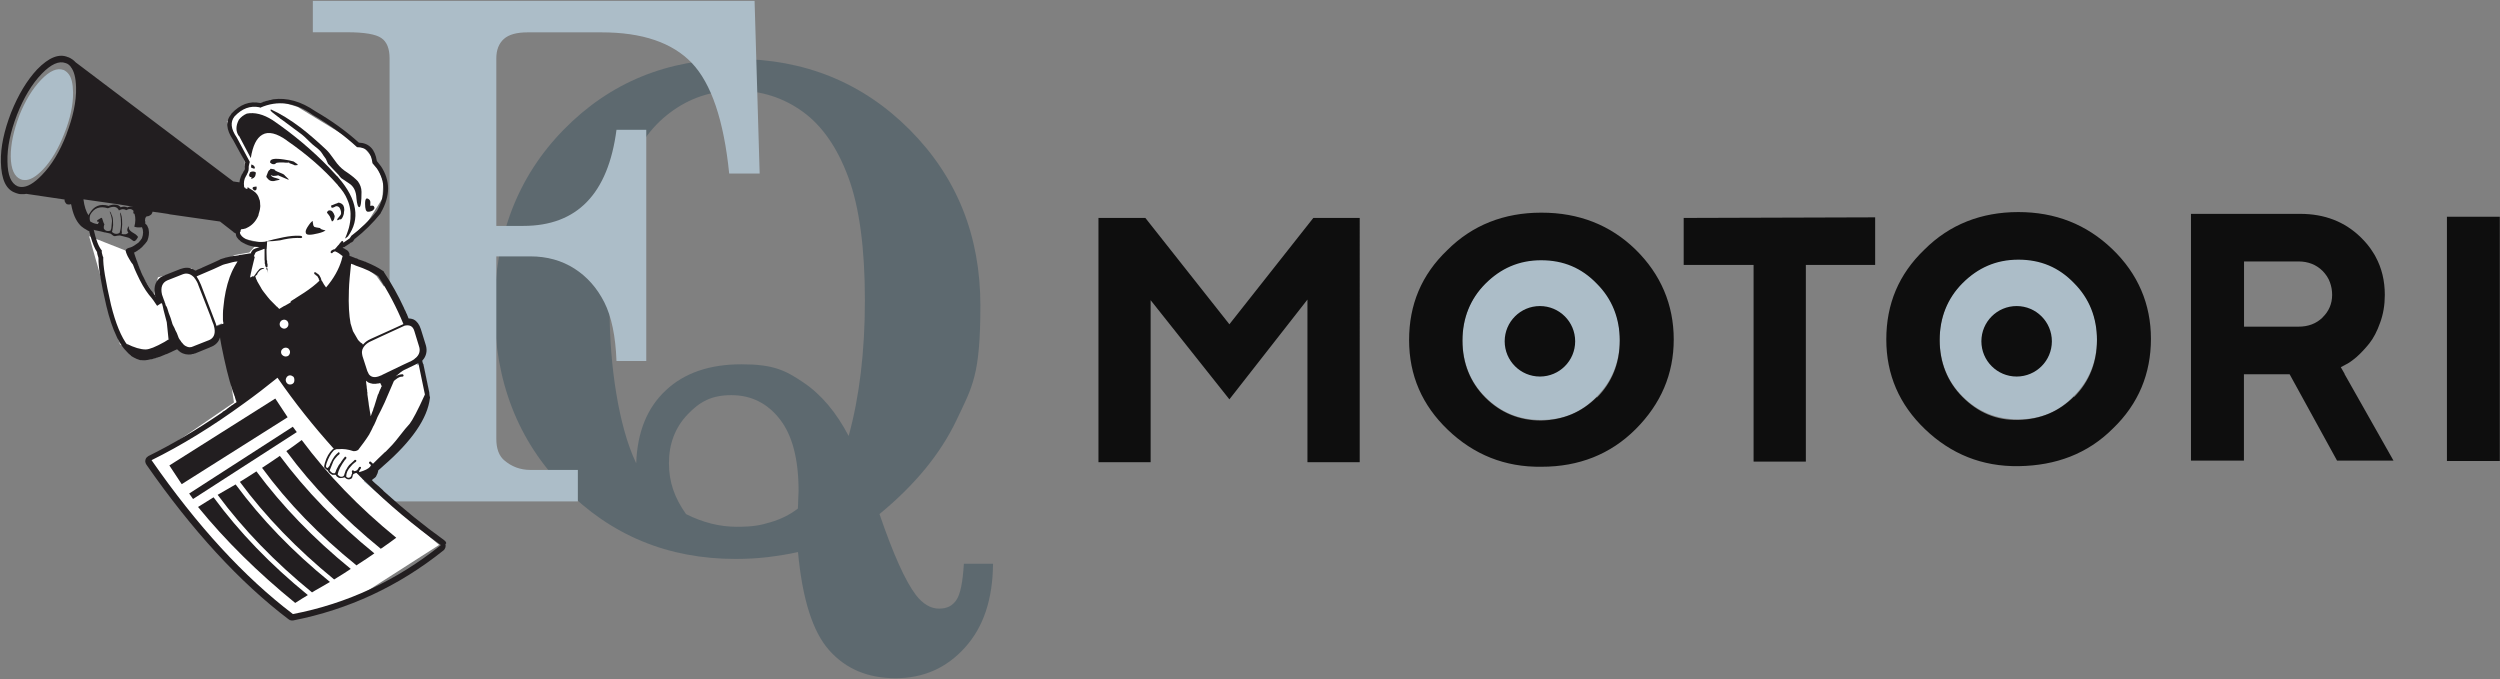 <svg width="2511" height="682" fill="none" xmlns="http://www.w3.org/2000/svg"><rect width="100%" height="100%" fill="#808080" stroke="none"/><g clip-path="url(#a)"><path d="m2355 375.6-3.9-6.8 4.5-2.4c3.1-1.4 6.8-4 11.2-7.7 4.4-3.9 8.6-8.4 12.9-13.7 4.2-5.3 7.9-12.3 10.9-20.9 3.2-8.7 4.7-17.9 4.7-27.9 0-14.3-3.1-27.1-9.4-38.6-.7-1.4-1.6-2.8-2.5-4.2-3.3-5.4-7.4-10.3-12.2-15-16.1-15.7-36.3-23.6-60.9-23.6h-109.7v247.8h53.2v-86.7h45.9l47.6 86.7h56.7l-49.2-87h.2Zm-22.2-56.7c-6.4 6.2-14.4 9.2-24.2 9.2h-54.7v-65.5h54.7c9.7 0 17.8 3.2 24.2 9.5 3.3 3.4 5.9 7.2 7.4 11.5 1.4 3.8 2.2 8 2.2 12.5 0 9-3.3 16.6-9.6 22.7v.1Z" fill="#0E0E0E"/><path d="M2027.2 260.2c-21.8 0-40.7 7.7-56 23.6-15.3 15.3-23 34.8-23 57.2 0 22.4 7.7 41.9 23 57.2 15.3 15.3 33.6 23 56 23s40.7-7.7 56-23.6c15.3-15.3 23-34.8 23-57.2 0-22.4-7.7-41.9-23-57.2-15.3-15.3-33.6-23.6-56-23.6v.6Zm-479.3.6c-21.8 0-40.7 7.7-56 23.6-15.3 15.9-23 34.8-23 57.2 0 22.4 7.7 41.9 23 57.2 15.3 15.3 33.6 23 56 23s40.7-7.7 56-23.6c15.3-15.3 23-34.8 23-57.2 0-22.4-7.7-41.9-23-57.2-15.3-15.3-33.6-23.6-56-23.6v.6Z" fill="#ACBDC8"/><path d="m1319.1 218.9-84.3 106.8-84.4-106.8h-47.1v245.3h52.4V301.5l79.1 99.6 78.4-100.2v163.3h52.5V218.9h-46.6Zm228.8-5.3c-37.1 0-69 12.4-94.3 37.7-25.9 24.8-38.3 54.8-38.3 90.2 0 35.4 13 65.4 38.9 90.2 25.9 24.8 57.2 37.7 94.3 37.1 37.1 0 69-12.4 94.3-37.7 25.4-25.4 38.3-55.4 38.3-90.2 0-34.8-13-65.4-38.3-90.2-25.4-24.8-57.2-37.1-94.3-37.1h-.6Zm56 185.2c-15.3 15.3-33.6 23-56 23.6-21.8 0-40.7-7.7-56-23-15.3-15.3-23-34.8-23-57.2 0-22.4 7.7-41.9 23-57.2 15.3-15.3 33.6-23.6 56-23.6s40.7 7.7 56 23.6c15.3 15.3 23 34.8 23 57.2 0 22.4-7.7 41.9-23 57.2v-.6Zm279.5-180.5-192.3.6v47.2h70.2v197.5h52.5V266.1h69.6v-47.8Zm143.8-5.3c-37.1 0-69 12.4-94.3 37.7-25.9 24.8-38.3 54.8-38.3 90.2 0 35.4 13 65.4 38.9 90.2 25.9 24.8 57.2 37.7 94.3 37.1 37.1-.6 69-12.4 94.3-37.7 25.9-24.8 38.3-55.4 38.3-90.2 0-34.8-13-65.4-38.9-90.2-25.9-24.8-57.2-37.1-94.3-37.1Zm56 185.2c-15.3 15.3-33.6 23-56 23.6-22.4.6-40.7-7.7-56-23-15.3-15.3-23-34.8-23-57.2 0-22.4 7.7-41.9 23-57.2 15.3-15.3 33.6-23.6 56-23.6s40.7 7.7 56 23.6c15.3 15.3 23 34.8 23 57.2 0 22.4-7.7 41.9-23 57.2v-.6Zm427.6-180.5h-53.1V463h53.1V217.7Z" fill="#0E0E0E"/><path d="M1546.7 378.2c19.55 0 35.4-15.849 35.4-35.4s-15.85-35.4-35.4-35.4c-19.55 0-35.4 15.849-35.4 35.4s15.85 35.4 35.4 35.4Zm478.8 0c19.55 0 35.4-15.849 35.4-35.4s-15.85-35.4-35.4-35.4c-19.55 0-35.4 15.849-35.4 35.4s15.85 35.4 35.4 35.4Z" fill="#0E0E0E"/><path d="M883.3 516.1c13.7 40.1 25.9 67.4 36.7 81.6 7.1 9.1 14.9 13.6 23.1 13.6 8.2 0 13.4-2.8 17.4-8.5 4-5.7 6.5-17.9 7.6-36.6h29.3c-.3 35.6-9.5 63.5-28.1 84.1-18.5 20.6-41.7 30.9-69.7 30.9s-50-9.3-66.6-27.9c-16.7-18.6-27.1-51.5-31.5-98.8-9.9 2.2-20.1 3.8-30.5 5.1-10.4 1.2-21.1 1.8-32.2 1.8-68 0-125.4-23.8-172-71.3-46.7-47.4-70-107.5-70-180s23.2-132.8 69.5-180c46.3-47.2 103.9-70.9 172.8-70.9S866.7 83 913.9 130.5c47.2 47.5 70.8 106.3 70.8 176.4 0 70.1-8 81.4-24 115.1-16 33.7-41.8 65.1-77.3 94.3m-31-78.5c10.8-39.1 16.3-84.6 16.3-136.3 0-51.7-5.5-93.5-16.6-123.3-11-29.8-26.3-51.9-45.8-66C786.8 98.1 764.7 91 739.7 91c-25 0-47.2 7.4-66.9 22.3-19.7 14.8-33.9 35.4-42.6 61.8-11.9 37.2-17.9 82.9-17.9 137 0 54.1 8.9 116.2 26.7 153.2 1.1-31.2 10.9-55.6 29.6-73.1 18.6-17.6 44-26.3 76.1-26.3 32.1 0 44.1 6 62 18.1 18 12 33.2 30 45.8 54.1m-51.1 72.8.7-17.9c0-31.8-6.3-55.9-18.8-71.9-12.5-16.1-28.8-24.2-48.7-24.2-19.9 0-31.8 6.5-44.2 19.6-12.3 13.1-18.5 29.3-18.5 48.6s5.7 35.1 17.2 51.3c16.8 8.4 33.8 12.7 50.7 12.7 16.9 0 23.9-1.5 34.2-4.6 10.3-3 19.5-7.6 27.4-13.7" fill="#5D696F"/><path d="M314.3.9h443.6l5.1 173.4h-30.6c-5.4-53.5-18-90.5-37.5-111-19.6-20.5-49.8-30.8-90.6-30.8h-74.5c-10.9 0-18.8 2.2-23.8 6.7-5 4.6-7.5 11-7.5 19.4v168.3h27.1c54 0 85.2-32.2 93.6-96.5h29.9v232.2h-29.9c-.9-24.9-5-44.6-12.2-58.9-7.3-14.4-17.2-25.7-30-33.9-12.7-8.1-27.5-12.3-44.3-12.3h-34.2v183.3c0 9.7 2.6 16.9 7.8 21.4 7.5 6.5 16.3 9.8 26.5 9.8h47.6v31.6H314.2V472h44.5c10.4 0 18.4-2.8 24.1-8.3 5.7-5.5 8.5-12.5 8.5-21V58.6c0-9.7-2.7-16.6-8.3-20.4-5.5-3.8-16.9-5.8-34.1-5.8h-34.7V.8l.1.1Z" fill="#ACBDC8"/><path d="m372.9 466.1 36.9-40.4 19.8-28.5-13.3-38 3-11.7-5.9-26.7-4.8-.8-30.4-42.7-24.7-18.9-16.1-5.5 32.2-30.5 14.5-23.1.9-17.3-8.4-20.5-10.9-13.4-66.8-40.7-21.7-6.7-34.9 6.6-14.5 14.9 18.2 40.4-2.4 24.7-3.1 51.6 19.3 4.2-9.4 10.5-14.5 2.5-39.5 21.4-3.8-8.3-34 9.4-3.8 17.5-29.1-44.6-36.2-14.3 31 108.7 24.3 9.9 26.9-10.7 16.8 10.1 21.7-7.2 6.5-3.9-1-16.4 7-2.9 12.3 79.4-84.5 57.9 54.3 76.4 84.8 82.8 61.1-16.1 90.4-57.9-75.8-63.8 7.6-17.4Z" fill="#fff"/><path d="m388.3 281.9 21 38.1 6.5 6.6 10.9 24.3-8.8 8.3-43.6 26.1-21.9-24.8 9-17.2 26.9-61.4Zm-13.7 184.2 35-30.1 17.5-30.9 4.2-7.9-6.7-32.1-18.8 6.5-.9 6.4-9.4 4.5-9.5 33.1-19.5 37 8.1 13.5Z" fill="#fff"/><path d="M252.2 253.8h.2l.2-.2h-.5v.5c0-.2.2-.2.2-.3m33.1-78.3c-.7-.7-3.4-1.7-7.2-3.3-1.2-.5-2.2-1.1-2.7-2.2h-.7c-1.5-.2-2.6-.5-2.9-.5-.3 0-.5.4-.9 1.1-.7.2-1.6 1.2-2.2 3.1l-1.3 3.4c0 .6.2 1.2.7 1.5.4.5.7.9 1 1.2 1.2 1.4 2.8 2.1 4.6 2.1 1.8 0 1.2 0 3.1-.5 1.9-.3 3.2-.7 4.1-.9-.3-.7-1.7-1-3.9-1.7-2.4-.5-3.8-1.2-4.6-2.1-.2 0-.4-.3-.5-.3 0-.3.3-.3.5-.3.3 0 1 .3 1.9.6 2.2 0 3.9-.3 4.9-.6.3 0 .5 0 .7.3 6.1 2.6 9.4 4 9.4 4 .2 0 .4-.2.7-.3-.5-.4-.7-.7-1-.9-2.4-2.4-3.8-3.6-3.8-3.8" fill="#221E20"/><path d="M288 141.1c19.8 13.6 37 28.5 51.4 44.9v.2c4.3 4.7 7.5 9.3 9.5 14.4 2.7 6 3.6 12.3 3.1 19.2-.4 4-1.1 8.2-2.6 12.3-.7 2.3-1.7 4.7-2.6 6.9v.6c.8-.7 1.9-1.4 2.7-2.2 12.5-17.3 9.4-36.9-9.4-58.8-.5-.5-.9-1.1-1.4-1.7h-.2c-2.3-2.6-4.8-5.2-7.2-7.7-.1 0-.2 0-.2-.3-17.6-18.2-36.7-34.2-57.4-48.3-9.3-5.9-17.9-8-25.8-6.5-3.2 1.4-6.1 3.6-8 6.2-3.1 6-3.2 11.3-.3 15.9 0 .2.3.3.5.3l11.8 22.3c2-12.5 5.8-20.2 11.6-23.5 6.1-3.6 14.5-1.5 24.8 5.9m-32.4 46.4c-1.4 0-2.2.5-2.2 1.4 0 .9.3.7.7 1.4.7.7 1.1.9 1.5.9 1.4 0 1.9-.9 1.9-2.8s-.7-.9-2-.9m.6-11v-.3c.2-.2.3-.5.3-.5h.2c-.1 0-.2 0-.2-.2 0-.7 0-1 .3-1.6 0-.7-.3-1.2-1.1-1.4-.6-.3-1.5-.5-2.7-.3-.7.2-1.3.3-1.9.7-.2.3-.5.7-.5 1.1-.2.5-.5 1.2-.9 2.1.5 0 .7.2.7.6.2.2.2.7.2 1h2.1c-.7.7-.7 1.1-.7 1.2 0 .3.2.5.5.5.7 0 1.9-.5 2.7-1.4.6-.7 1-1.2 1-1.5Z" fill="#221E20"/><path d="M298.9 165c-1.5-1-2.7-2-4-2.8-2.2-.7-5.6-1.4-9.7-2-9.4-1.4-13.9-.7-13.9 2.5v.7c.5.2.7.3 1 .7.3.2.7.5 1.3.7.7.2 1.4.2 2.6 0 .5-.7 1.5-1.4 2.5-1.4 1-.2 3.1-.3 6-.2 1.3.2 2.6.2 4.1.2h.2c.2 0 .5 0 .7-.2.5 0 .9.2 1.2.7v.2c.5 0 .9.3 1.2.3 2.2.7 3.4 1.4 3.8 1.6h1.5l1.1-.2.2.2c0-.2.3-.3.3-.7v-.2h-.3m-43.4 4.3c.5 0 .7-.3.7-.9 0-.6-.3-1.2-1.1-2.1-.7-.6-1.8-1-2.5-1.2v.7c-.2.6-.2 1.2-.2 2s.5.5 1.2.9c.7.3 1.2.6 2 .6m84.5 34.1c-.7.5-1.7.9-2.9 1.2-2.2.9-3.6 1.6-4.1 1.6l-.2.2c0 .1-.2.2-.3.3h.2c0 1.2.3 1.9 1 1.9s1.2-.3 2.2-.7c.9-.6 1.7-.9 2-.9 2.1 0 3.4 1.1 4.1 3.4.5 1.2.7 2.4.7 3.6 0 1.2-.7 2.3-2 3.7-1.3 1.4-1.9 2.2-1.9 2.8 0 .6 0 .6.7.6 1-.6 2-.9 2.5-1.2v.7c1.4-.7 2.3-2.3 3.1-4.7.4-1 .5-2 .5-3.1.2-.7.3-1.5.3-2.4 0-1.6-.3-2.9-1-4.2-1.1-1.6-2.8-2.6-5.1-2.8m-8.4 7.8c-.7 0-1 0-1.4.3h-.2c-.2.4-.5.5-.5.7-.2.2-.3.3-.7.5v.8c0 .4.5.8.9 1.2.7.9 1 1.4 1.4 1.9.3.3.5.7.7 1.1 0 .2 0 .5.2.5.9 2 1.5 3.4 1.7 4.1 1.6-.3 2.4-2 2.8-5.4-1.2-3.8-2.8-5.7-5.1-5.7m.5-42 .3.2-.1-.2h-.2Zm-10.1 60.3c.2-.2.3-.2.7-.3 0-.2-.4-.2-.5-.2-3.4-.5-5.3-.9-6-1.2-.7-.7-1.2-1.7-1.2-2.9v-.2c-.3-.5-.3-1.1-.3-1.7v-1c-.8 0-2.2 1.3-4.1 4.1-2.2 3.1-3.1 5.2-3.1 6.6 0 2.1 1.2 3 3.6 3 2.4 0 5.2-.5 8.9-1.4 3.8-.9 6.3-1.9 7.5-3.1-.7 0-1.7-.2-2.6-.5-1.5-.5-2.6-.9-2.9-1.2Zm10.6-62.4-.3-.2.1.2h.2Zm37.5 45.5c2.3 0 3.8-.7 5.1-1.5.9-.9 1.4-1.7 1.4-2.4s-.3-1.1-.7-1.7c-.7-.7-1.9-.7-3.4-.2-.2-.7 0-1.7 0-3.4s-.5-2.4-1.2-3.1c-2.8-2.3-4.1-.9-4.1 4.3s.8 8 3 8" fill="#221E20"/><path d="m279.8 117.6 1 .9c.2.2.5.3.5.5.9.6 1.9 1.2 2.9 2 11.9 8.8 18.3 13.5 19.1 14.2 1.5 1.2 4 3.4 7 6.5 2.9 2.8 5.1 4.8 6.7 5.9 2.7 2 5.1 4.2 6.5 6.5.7 1.2 2 3.1 3.8 5.5.7 1.9 1.6 3.4 2.2 5l2.8 2.8.2.3c2.4 2.4 4.9 5.1 7.3 7.7.5.5.9 1.2 1.5 1.9.5.5.9.9 1.4 1.6 2.2 1.5 4.7 3.2 7.6 5.1 4.8 2.9 7.4 7.9 7.7 15.2.6 6 1.5 8.9 2.9 8.9s2.2-5.1 2.2-15.4c0-4-1.4-7.4-3.6-10.5-2.1-2.4-6.4-6.2-13.5-10.8-3.6-2.6-7-6.2-9.9-10.5-3.6-5.2-6.5-8.8-8.7-10.8-9.9-9.3-18.3-16.4-24.9-21.5-10.9-8.3-21.1-14.5-30.4-18.7 0 0-.4.2-.4.9s2.6 2.9 8 6.9m1.5 340.1c-6 4.1-11.8 8.1-18 12.1 25.7 35.1 57.3 67.6 94.9 98 .8-.7 1.7-1.2 2.7-1.9 5.1-3.3 10.2-6.6 15.2-10.2-37.4-30.4-69-63.1-95-98m-4.5-57.5-106.4 67.2 12.4 18.8 106.4-67.2-12.4-18.8Zm17.6 28.3L190 495.7l3.9 5.5L298.1 434l-4-5.4Zm-79.6 70.9c-4.9 3-9.9 6.2-15.6 9.7 27.5 33.7 60 65.8 97.6 96.4 4.6-3.1 8.9-5.5 12.7-7.9-37.3-30.4-68.9-63.1-94.7-98.2Zm43.1-26.1c-5.3 3.4-10.9 7.1-16.7 10.6 25.8 34.9 57.5 67.6 94.7 98 1-.5 2-1.2 2.9-1.8 4.8-2.9 9.4-5.8 13.8-8.8-37.3-30.3-68.9-63.1-94.8-98" fill="#221E20"/><path d="M448.2 545.6v-.2c-.4-1.2-1-2.2-2.2-2.8h.2c-20.8-14.9-40.4-30.9-59.2-47.9-.7-.7-1.2-1.1-1.7-1.5-.5-.8-1-1.1-1.7-1.8s-1-.9-1.7-1.5-1-.9-1.6-1.5c-.7-.6-1.2-.9-1.7-1.4-.7-.6-1.2-1.2-1.9-1.6-.5-.7-1.1-1-1.7-1.6-.5-.7-.9-.9-1.5-1.6.6-.7 1.2-.9 1.7-1.4.9-.5 1.3-1 1.9-1.5.2-.3.5-.7.6-.7.2-.5.3-.7.5-1.1.5-.7.6-1.5 1-2.1.3-.9.5-1.8.7-2.5v-.5c.5-.4 1.1-.7 1.4-1.2.3-.2.5-.3.9-.7 0-.1 0-.2.2-.2 0-.3.5-.6.7-.6.6-.7 1-.9 1.7-1.6 29.1-25.2 44.6-48 47-68.2.2-.3.2-.7 0-1l-.3-1.7c-.2-.9-.2-1.7-.3-2.4v-.5l-5.9-28.3c0-.2 0-.3-.2-.5-.2 0-.2-.3-.3-.5-.2-.5-.4-1-.4-1.4-.2-.4-.2-.7-.3-1.1v-.2c.7-.7 1.2-1.6 1.9-2.4 2.7-4.3 3.2-9.1 1.3-14.5l-4.6-14.8c-1.5-4.8-4-8-7-9.6-.2 0-.3 0-.6-.3-.7-.2-1.6-.5-2.2-.6-.9-.2-1.9-.3-2.5-.3-.4-.7-.7-1.6-.9-2.2-.3-.7-.7-1.5-.9-2.3 0 0 0-.2-.3-.3-.2-.7-.5-1.2-.7-1.7-.2-.3-.3-.7-.5-1.2 0-.2-.3-.7-.5-.9-.3-.6-.7-1-.7-1.5 0-.4-.3-.5-.3-.7-5.6-12.2-12.2-23.9-19.9-35.6v-.4c-.6-.5-1-1.1-1.5-1.2-4.3-3-9.6-5.7-16.4-8.5-.6-.5-1.2-.7-1.9-.7-.7-.5-1.5-.6-2.3-.9-.6-.3-1.2-.5-2-.7-.7-.2-1-.3-1.7-.5 0-.2-.2-.2-.5-.4-.6-.5-1.2-.7-2-.7-.7-.3-1.6-.7-2.2-.9-.6-.2-.5-.3-.9-.3 0-.2-.2-.2-.5-.2-.2-.3-.3-.3-.7-.3-.7-.3-1.4-.5-2.2-.9.2-.7.2-1.5 0-2.3-.2-.3-.3-.7-.3-.7-.5-.9-.9-1.7-1.7-2.2-.2-.2-.4-.5-.8-.5 0-.2-.2-.3-.3-.3h-.2c-.3-.3-.6-.5-1-.7-.5-.3-1.1-.7-1.9-1-.2-.3-.5-.7-.7-.7.9 0 1.9-.2 2.6-.7v-.2c.7-.2.9-.7 1.4-.9.4 0 .5-.3.8-.5.7-.4 1.2-.9 2-1.2.5-.7 1.2-1.1 1.9-1.4h.2c.7-.3 1.2-.7 1.9-1.4.1-.1.2-.2.2-.3v-.2c.5-.7.9-1.2 1.4-1.9h.2c9.4-7.4 17.9-15.8 25.5-25.2 0-.2.3-.3.3-.7 9.8-17 9.8-32.6 0-47.2-.3 0-.3-.3-.3-.3-1.2-1.5-2.4-3.1-3.6-4.6-1.9-11.9-7.8-18.1-18.1-18.5-12.6-11.4-27.1-21.9-43.8-31.6-14.2-9.8-28.3-13.8-42.3-11.9-.4.2-.7.2-.9.2-.7.2-.9.2-1.6.5-.6 0-1.2.2-2 .2 0 .4-.2.4-.5.4-.7 0-1.7.3-2.4.5-.7.3-1.7.7-2.4.7-.8.5-1.9.9-2.7 1.2h-.5c-10.6-2.2-20.2 1.4-28.9 10.7 0 0 0 .3-.2.3v.2c-5.8 6.9-5.2 15.4 1.8 25.8l12.3 22.5c0 .9-.5 1.7-.6 2.6v.7c-.2.5-.2.9-.2 1.7v1.5c0 .7-.2 1.2-.4 2-.2.3-.3.5-.5.7-.2.7-.7 1.4-1.1 2.2-.3.3-.3.5-.3.5h-.2c-.3.7-.6 1.2-.8 1.9-.2.6-.7 1.2-.7 2-.4.7-.5 1.4-.7 2.2-.2.8-.2 1.5-.3 2.2l-6.2-.9L76 62.6c-2-2.2-4.3-3.8-7.2-5.1h-.3c-9-4-19.3 0-31.3 12.3C27.1 80.7 18.4 95 11.1 113.2 4.1 131.4.5 147.9.9 162.8c.4 17.5 5.2 27.8 14.7 30.9l.2.2h.2c1.7.6 3.4 1.1 5.1 1.1h3.1c.7 0 1.3-.2 2.2-.3l38.5 5.7v1.5c.2.2.2.3.2.7.3 0 .3.3.3.5.4.3.5.7.7 1 .2.3.7.6 1 1 .5 0 .7 0 1 .3h1.4c.5 0 .7 0 1.2-.3.3 0 .6 0 .8.3 1.7 9.3 4.6 16.1 9.2 21 .3.2.5.3.7.7 1.9 1.6 3.8 2.9 6 4 .3.3.7.5 1.2.7.5.2.7.5 1.2.5v1c.2.7.3 1.1.5 1.6 0 .7.4 1.5.7 2.3v.3c2 6.9 4.1 12.3 6.5 15.7 0 1.6.7 3.4 1.4 5.8v.2c-.2 8.5 2.4 24.6 8 48.4 2.9 12.1 6.3 22.1 10.1 30.1.3.7.7 1.4 1 2.2.5.7.7 1.4 1.2 2 .3.9.8 1.5 1 2.2.7.7.9 1.4 1.5 2 .5.9.9 1.4 1.4 2.2.7.7.9 1.2 1.5 2h.2v.2l4.4 4.7c.2 0 .3.2.3.2.3.3.5.5.7.5v.2c.2.2.5.2.6.5.4.2.7.3.7.5 0 .1 0 .2.2.4l.4.2c.7.5.9.7 1.6.9 0 .1.2.2.3.3l3.9 1.9h.4c.5.2.9.3 1.2.5.5.2.8.2 1.2.4h.9c1.4.2 2.6.2 3.9.2 1.1-.2 2-.2 3-.4.9-.2 1.9-.5 2.7-.6.7 0 1.7 0 2.5-.5.7-.3 1.6-.5 2.2-.5.7-.5 1.5-.7 2.3-.8.7-.3 1.5-.6 2.2-.7 1.1-.5 2-.7 2.9-1.2.7-.3 1.4-.5 2.2-.9.6-.3 1.2-.6 2-.7.7-.3 1.4-.7 2-.9.8-.5 1.5-.6 2.2-1 .7-.3 1.4-.7 2-1 .2 0 .4 0 .4-.2l3.8-1.7.9.9c.4.2.7.5.7.7.6.5 1.4.9 2 1.5.7.3 1.5.7 2.2 1.1 1.8.7 3.6 1.1 5.5 1.1s2.9 0 3.9-.5c.7 0 1.2 0 1.7-.3l.7-.3h.5l15.2-6.2h-.3c2.8-.9 4.9-2.2 6.5-3.8.7-.7 1.4-1.5 1.9-2.3.7-1.2 1.4-2.4 1.7-3.8.3 1.6.3 3 .7 4.3.3 1.2.5 2.3.6 3.4 3.6 18.1 7.2 33.5 11.5 46.3 0 0 0 .3.2.5.3.7.5 1.2.7 1.7 0 .5.2.7.5 1.4 0 0 .2.7.2.9.3.7.7 1.2.7 1.7v.5c.3.7.6 1.4.7 2.2.5.7.7 1.4.7 2.2-.5.5-1 .9-1.9 1.2-.7.7-1.2.8-1.9 1.5-.5 0-1.2.6-1.8 1.2 0 0-.3.2-.5.3-.5.2-.8.7-1.3.9-.3.2-.5.3-.7.7-.5 0-.7.5-1 .6-.3.3-.8.7-1 .9-.3 0-.5.3-.7.5-.7.3-1.1.7-1.5 1-.2 0-.3 0-.5.2-.7.5-1.2.7-1.7 1.4-25.4 17.3-50.2 32-74 43.7l-.2.2c-.7.5-1.7 1.2-2.2 2.2-.5.9-.7 1.9-.7 2.9v.3c.2.9.5 2.1 1.2 3l-.2-.2c46.2 66.5 93.9 118.3 143 155.6.2 0 .3 0 .5.2.5.5.7.7 1.4.7.7.2 1.3.4 2.2.2h.5c55.4-10.9 105.9-34.3 151-70.4.9-.7 1.5-1.9 1.9-3 .3-1 .3-2.2 0-3.2M66.8 134.9c-6.7 17.3-14.9 30.9-24.8 41-7.8 8.1-14.7 12.2-20.7 11.9-1.2 0-2.2-.3-3.6-.7-6.6-2.9-10-11.1-10.2-24.7-.4-14.2 2.9-29.8 9.6-47.2 6.7-17.1 15-30.9 24.8-41.1 9.4-9.7 17.4-13.3 24.1-10.7 1.9.5 3.2 1.6 4.6 3.1l.3.3v.2c3.5 4.2 5.3 11.1 5.5 20.9.4 14.2-3.1 29.7-9.7 47.1m340.1 192c4.9-.9 8 .7 9.4 5.6l4.6 15c1.6 4.5.5 8.5-3 11.8 0 0-.4.2-.5.3-1.4 1.4-3.1 2.3-5.1 3.4h-.2l-6.9 3.2-21.2 10.2-.2.2c-1.3.5-2.6 1.1-3.6 1.4-4.4 1.4-7.5.5-9.6-2.2-.5-.9-1.1-2.1-1.6-3.3l-4.8-14.9c-.3-.8-.3-2-.5-2.9-.2-1.6.2-3.1.5-4.1.5-.7.7-1.4 1-1.9.1-.1.2-.2.2-.3l.2-.2c.3-.7.7-.7.9-1.2 1.5-1.7 3.6-3.3 6.7-4.6l9.8-4.6 23.7-10.9h.2Zm-23.5 61c0 .3-.3.6-.5.7v.5c-.2.3-.3.7-.5 1.2-.3.3-.5.7-.5 1-.5.7-.7 1.6-1 2.3-.3.7-.5 1.3-.7 1.9 0 .2-.3.5-.5.7-.8 2.6-1.7 5.4-2.7 8.7-.2.6-.3.9-.5 1.6-.3 1.2-.7 2.3-1.2 3.4-.3 1.4-.7 2.7-1.4 4.1-.5 1.4-.9 2.7-1.5 4-.3-1.6-.3-3-.7-4.2-.3-1.4-.5-2.9-.7-4.5-.4-1.7-.5-3.3-.7-4.9-.5-2.8-.9-5.7-1.2-8.3v-1.9c0-.3 0-.5-.2-.7 0-.9 0-1.7-.2-2.6-.2-.7-.3-1.7-.3-2.6-.2-1.1-.2-2.1-.4-2.9-.2-1.1-.2-2.2-.3-3.1.9.7 1.7 1.2 2.4 1.8.8.3 1.5.6 2.3.8.7.2 1.4.2 2.2.5h3.2c.6-.3 1-.3 1.5-.3h.6c.7-.2 1.3-.3 2.1-.5l.7 1.5c0 .1 0 .2.2.2 0 .2 0 .5.3.8 0 .3.5.7.7.9m-33.4-95.3v-.7c.2-8.3 1.2-17.3 2.2-27.2 1.5.5 3.1 1 4.8 1.9 9.6 3.2 17.1 6.8 22.4 10.5 10.2 15.6 18.6 31.6 25.4 48.2l-10.9 5-21.9 9.9c-3.4 1.5-5.8 3.4-7.3 5.2l-.2.2s-.2 0-.3.3c-.5-.3-.6-.7-.8-1.1-.1-.1-.2-.2-.4-.2-.5-.2-.7-.5-1.2-.7v-.2c-.3 0-.5-.3-.7-.5-.7-.7-1.2-1.2-1.9-2l-5.1-8.8c-.6-1.6-.9-3.1-1.5-4.8 0-.2-.2-.6-.2-.7-.2-.7-.5-1.4-.7-2.2-1.5-8.1-2.2-19-1.7-32m3.7 160.2h1.9c1.4 0 2.6-.5 3.6-1.1.1 0 .2 0 .2-.2 3.6-4.7 7.5-9.8 11.2-15.7v-.2c.2-.2.2-.3.2-.3 1.5-2.9 3-5.5 4.1-8.3v.4c1.5-3.1 2.7-5.9 3.8-8.8 2.2-4.2 4.6-8.9 7.2-14.6l9.3-21.6 1.1-1c.3-.2.5-.5.7-.5 2.4-2 4.7-3.1 6.8-2.9.3 0 .5-.2.7-.2.3-.4.5-.7.5-.9 0-.2-.2-.7-.3-.7-.2-.5-.5-.6-.9-.6-2 0-4.4.6-6.8 2.2l.3-.3c3.4-3 6.1-5.2 8.2-6.2 7.2-3.5 11.9-5.6 14.1-6.8.3.7.6 1.4.7 2.2l5.9 28.4c.2.3.2.7.2.9.2.3.3.6.3.9v.7-.8c-.3-.3-.3-.6-.3-.9-7.3 16.1-12.5 25.8-15.3 29.4-2 2.1-6.1 6.9-12.1 14.7-.6.7-1.2 1.6-1.9 2.4-2.2 2.6-4.2 5-6.5 7.2-1 1-2.2 2.3-3.2 3.3-.5.3-.7.9-1.4 1-.2.3-.3.7-.6.7-4.1 3.8-8 7.7-11.3 11.1-.6-.7-1.2-1.7-2-2.2-.3-.3-.7-.3-.9-.3-.5.3-.6.3-.7.7-.3.2-.3.5-.3.8.3.5.3.7.5.7.7.5 1.3 1.1 1.7 1.7v.3c-.3.3-.7.7-1 1.1-1.9 2-5.3 3.8-10.9 5.4-.2-.2-.2-.3-.2-.7v-.5c0-.2.4-.5.4-.5.2-.2.2-.3.3-.3 0-.4.3-.5.3-.7.3-.5.7-.7.7-1.2.2-.5.2-.7.2-.7-.2-.5-.2-.7-.5-.7h-.9c-.2 0-.5.2-.6.4-.3.6-.7 1.2-1.2 2-.2.3-.5.5-.7.7 0 0 .2-.2.5-.2-.6.5-1.2.9-2.2 1.2-.6 0-1.2.2-1.3.3-.3-.3-.3-.7-.7-.7-.2-.3-.5-.3-.7-.3-.5.2-.6.3-.7.5-.2.3-.3.6-.2.9.2.5.2.9.2 1.4v.7c-.7.7-.7 1.1-.7 1.9-.2.5-.7 1-1 1.5-.7.5-1.5.7-2.2.7h-.2c-.7-.2-1.2-.7-1.8-1.2 0-3.6 1.5-6.9 4.6-10.2 1.2-1.6 2.5-2.8 4.3-4.2h.2s.3-.3.6-.5c.4-.3.4-.5.4-.7.2-.3 0-.7 0-.9-.2-.2-.7-.3-.9-.3-.3-.3-.7 0-.7.2-.3.2-.7.3-.8.7-1.7 1.6-3.2 3-4.7 4.3-1.2 1.4-2 2.8-2.7 4.2-.4.5-.5.7-.7.9-.3.7-.6 1.7-.9 2.6-.3.8-.6 1.6-.8 2.6-.3.5-.7.7-1.2 1.2l-2 .3c-.5-.2-.9-.3-1.7-.7l-.7-.5v-.4c-.5 0-.7-.6-.9-.8.9-4.5 3.5-9.3 7.3-14.5.4-.2.5-.5.7-.7.3-.5.7-.7.7-1 .2-.3.2-.5 0-.9 0-.3-.2-.5-.5-.6-.3-.2-.5-.2-.7 0-.3 0-.6 0-.7.6 0 .2-.4.5-.5.7-.2.2-.3.3-.3.5-.2 0-.4 0-.4.2-.7 1.2-1.5 2.2-2.2 3.2 0 .2 0 .3-.2.5-1.7 1.9-2.7 3.6-3.2 4.8-.9 1.4-1.7 3.3-2.2 5.1-.2.2-.3.5-.7.9h-1.5c-.1 0-.3 0-.7-.2-.3-.1-.4-.2-.3-.2v.2c-.7-.5-1.2-1-1.9-1.7-.2-.3-.5-.6-.7-.9l2.9-7.2c.7-2.3 2-4.2 3.4-5.7.9-1.2 2-2.3 3.1-3.1.3-.2.5-.5.5-.7.3-.3 0-.7 0-1.1-.2-.2-.5-.3-.7-.5-.4 0-.7 0-.7.4-1.2.9-2.4 2.2-3.6 3.6-1.2 1.7-2.6 3.8-3.6 6.4h-.2l-.9 2.2c0 .5-.3.7-.3.9-.8 1.4-1.7 2.2-2.4 2.4-.3-.2-.6-.3-.7-.6 0-.2 0-.4-.4-.4-.3-.9 0-2.2.5-3.9 1.9-5.4 4.1-9.5 7.1-12.7.5-.3.7-.5 1.1-.7 0-.1.2-.2.5-.2.7-.5 1.6-.6 2.3-.5h.8c5-.5 9.9.2 15.1 2M241.5 232.9c0-1 .2-1.9.7-2.6 1.5 0 3.2-.5 4.7-.9.8-.5 1.8-1 2.9-1.5 4.4-2.6 7.7-6.5 9.9-11.9v-.7c.7-1.9 1-3.6 1.4-5.1v-.2c.2-1.6.5-3.1.2-4.5v-.3c0-1.5-.2-3.1-.5-4.6h-.3v-.3c-.9-3.7-2.8-6.4-5.4-8.1-.7-.7-1.7-1.2-2.7-1.9h-.2c-.7-.5-1.2-.9-1.9-1.2-.2-.3-.5-.7-.9-.7-.7-.2-1-.2-1 .3s0 1.1.5 1.2l-2.2-.5c-.2-.3-.3-.7-.5-1l-1-.2v-.7c-.6-4.1 0-7.6 1.7-10.3.7-1.2 1.5-2.6 1.8-3.6l.2-.2c.7-1.5.9-2.9.9-4.1v-1.1c0-.9 0-1.4.2-2 .2-1.4.7-2.5.9-3.6l-13.2-24.7c-5.9-8.5-6.5-15.4-2.2-20.9 7.5-8 15.7-11.1 25-9.3.2 0 .5 0 .5.5h.3c17.6-7.8 35.4-5.4 53 7.3 17 9.9 31.6 20.6 44.3 32.3 9 0 14.2 5.2 15.5 16.1 1.5 1.9 2.9 3.6 4.5 5.4 8.7 13.1 8.7 27.3 0 42.5-7.5 9.5-16.1 17.8-25.7 25-.5.7-.9 1.7-1.7 2.6 0 .2-.4.3-.7.5-2 1.4-4.1 2.7-6.3 4.3.3-.2.5-.5.7-.7.2-.4 0-.5-.3-.8 0 0-.2-.3-.3-.5l-.4-.2c-.3-.2-.5 0-.8.3 0 .1 0 .2-.2.2-.7.9-1.4 1.8-2.2 2.6v.2c-1 1.1-2.2 2.2-3 3.4-.7.7-1.1 1.2-1.6 1.7-.7 0-1 0-1.5.3 0 .2-.3.2-.6.2-.1.1-.2.2-.2.3h-.4l-.3.3c0 .2-.5.3-.5.7l-.3.3c-.2.2-.3.6-.2.9v.2c0 .2.3.5.5.5.2.2.5.4.7.2.4 0 .7-.2.7-.3 0-.3.3-.5.5-.7l.4-.2c.7-.5 1.2-.6 1.8-.6l2.2.9c1.7 1.2 3.4 2.3 4.9 3.6h.4c-.4 1.2-.7 2.3-1 3.6v.3c-2.8 9.5-8.1 19-15.7 27.8-1.7-2.2-2.9-4.1-3.8-6-.2-.3-.5-.7-.7-.9-.2-.7-.5-1.1-.5-1.6s0-.5-.3-.7c0-.7-.5-1-.6-1.4-.7-1.7-1.9-3-3.4-3.6-.3-.5-.7-.7-1.2-.9-.3-.3-.5-.3-.7-.2-.3 0-.5.2-.7.3v1.1c0 .2.2.3.5.7.5.2.7.3 1 .7 0 .1 0 .2.2.3 1 .5 1.9 1.2 2.2 2.4.3.3.7.7.7 1.4v.3c.3.5.5.8.6 1.4-1.8 1.7-3.8 3.6-6.3 5.5-.5.3-.7.5-.9.7-4.6 3.6-10.4 7.4-16.9 11.4-.3.3-.7.7-1.1.7-.9.7-1.8 1.1-2.7 1.7-.2 0-.3.4-.3.4-.4 0-.7.3-.7.7v.7l-5.1 2.9c-.1.1-.2.2-.3.2-.2.2-.3.2-.5.3h-.4c-1.7 1-3.2 2-5.1 3.1-.7-.7-1.1-1.1-1.7-1.6 0-.2 0-.5-.2-.7l-.2.4-7.3-7.4c-.3-.5-.7-.8-.9-1.1-.5-.7-.9-1.1-1.2-1.4l-4.3-5.5c-.5-.7-.9-1.4-1.5-2 0-.2 0-.3-.2-.5-.3-.3-.5-.7-.7-1.2l-3.8-6.5c-.2-.5-.3-.9-.5-1.2-.3-.6-.5-.9-.8-1.6l-.7-2.2v-.5c.8-.9 2.3-1.5 2.2-2.9 2.2-3 3.6-4.1 6.2-4.5h.3v-.4c0-.1 0-.2-.2-.2-1.7-.3-3.2 0-4.4.9-.5.7-1.2 1.5-2.3 2.7-.3.5-.7.9-1 1.4-.8 1.4-1.7 2.3-2.3 3.1v.2h-.8c-.2-.2-.5-.2-.7 0l-1.5.9v-.2l-.9.5c.6-2.6.9-5.1 1.6-7.6v-.2c1.2-5.4 2.4-9.4 3-12.3.2-.3.2-.6 0-.7 0-.3-.3-.3-.7-.7.9-2.4 1.7-4 2.3-4.2.3-.2.7-.3 1-.5l5.4-2c.7-.3 1.3-.7 2-.7v10.7c0 .5 0 1.1.2 1.4v2.8s0 .3.3.3l.2 2c.2.5.3.7.6.9.2.2.4.3.7.2.2.3.2.5.2.6h-.2v.2c-.3 0-.3 0-.3.3.3.5.5 1.1.5 1.9h.4v.2c.3.3.3.7.4 1.2l.7 2.1c-.3-1.2-.7-2.2-.7-3.4v-.2c0-.6-.3-1.4-.3-1.9v-.3c-.4-.2-.4-.3-.4-.6.4-.2.4-.3.7-.3v-2.9s0-.3-.4-.6V262c-.4-.5-.4-.9-.4-1.4 0-2-.2-4.5-.2-6.8v-3.6c.2-.2.2-.5.2-.7v-.2c0-2 .4-4.3.4-6.9 3.8 0 8-.3 13-1 1.2-.3 2.6-.5 3.9-.9 6.7-1.4 12.3-1.7 17.1-1.4.3 0 .5-.2.7-.2.5-.2.5-.5.5-.7 0-.2 0-.6-.3-.7 0-.3-.3-.5-.7-.5-.6-.2-1-.2-1.7-.2-4.6-.3-9.9.3-16.1 1.5-6.7 1.4-13 2.8-18.8 4.5-1.4.2-3.1.2-4.9.2-5.1 0-9.5-.9-13.5-2.6-3.8-1.9-6-4-6.5-6.6v-.7h.2l.3-.2Zm42.4 117.5c.7-.7 1.9-1.2 3.1-1.2 1.2 0 2.3.5 3 1.2.8.9 1.3 2 1.3 3.2 0 1.2-.5 2.5-1.3 3.3-.7.8-2 1.2-3 1.2s-2.2-.4-3.1-1.2c-1.1-.7-1.6-2-1.6-3.3 0-1.3.5-2.3 1.6-3.2Zm-1.7-21.7c-.8-.7-1.3-1.9-1.3-3.1 0-1.2.5-2.3 1.3-3.3.9-.7 2-1.2 3.2-1.2 1.2 0 2.2.5 3.1 1.2.7.9 1.2 2 1.2 3.3 0 1.3-.4 2.3-1.2 3.1-.7.9-2 1.4-3.1 1.4s-2.2-.5-3.2-1.4Zm6 49.7c.7-.7 1.8-1.4 3.1-1.4s2.4.7 3.4 1.4c.7.9 1 1.9 1 3.3s-.3 2.3-1 3.1c-.8.9-2 1.4-3.4 1.4s-2.3-.5-3.1-1.4c-.7-.7-1.2-2-1.2-3.1s.5-2.3 1.2-3.3ZM145.6 221.6c0-.7.2-1.5.3-2.2 0-.3 0-.7.5-1 .2-.5.4-.7.7-.9.2-.3.7-.3 1-.3h.4c.5 0 1-.3 1.5-.5.5-.3 1-.7 1.4-.9.6-.3.7-.7.9-.9.5-.7.7-1.4.9-2.1v-.2l4.3.6h.3l10.7 1.6 2.2.5 50.3 7.2 13.5 10.5v.2c.5.3.7.5 1.2.7.5.2.7.4 1 .5.1.1.2.2.2.4.2.7.3 1.4.3 2 .3.9.7 1.7 1.4 2.4.6.9 1.3 1.7 2.4 2.4 0 .1.2.2.3.3v.2c.2 0 .3 0 .3.2.2 0 .5.5.7.5.9.7 2.2 1.2 3.4 1.9h.2c.2.2.5.3.7.5.5.2.7.3 1.3.5.2 0 .4 0 .5.2.1 0 .2 0 .3.2 1 .4 2.4.7 3.8 1.1.5 0 1.2.2 1.7.4h.5c.2 0 .3 0 .3.2 1.9.2 3.6.3 5.7.3l-3.8 1.4c-.2 0-.5 0-.7.2-.2.2-.5.2-.7.5h-.4s0 .2-.5.3c-.3 0-.7.6-1.2 1.2-.7.7-1 1.7-1.5 2.6h.5l-.2.2h-.2s-.2 0-.2.3v-.5s-.3 0-.5.2c0-.1 0-.1-.2 0l-8.7 1.4h-.3c-.5 0-.9 0-1.7.3-.3 0-.7 0-.7.3-.8.2-1.7.2-2.4.3-3.5.3-6.8 1.1-10.9 2 0 0-.4 0-.5.2-1.6.5-3.1.9-4.6 1.4v.2c-.2 0-.4 0-.6.2-.3.2-.2 0-.3.2-2.9 1.4-8.6 4-17.3 7.8-.1 0-.2 0-.2.2-.7.2-1.4.5-2.2.9 0 0-.3 0-.4.2-.6.2-1.2.5-1.9.7-.2.2-.5.3-.7.5-.5.2-.9.3-1.5.5-.5-.3-1.1-.7-1.9-1.1-.2-.2-.3-.2-.5-.3-3.8-1.9-8-1.9-12.6-.2l-15.2 6c-1.8.7-3.1 1.4-4.5 2.2-.7.3-1 .9-1.7 1.4-3.6 3.3-5.2 8.1-4.4 14.5v.5c.2.9.5 1.6.6 2.4 0 0 .2.3.4.5h-.4v-.7c-.3-.3-.6-.7-.7-.9-.3-.5-.7-.7-.9-1.2-.3 0-.3-.4-.5-.4 0-.2-.2-.3-.3-.5h.2c-.2-.2-.5-.7-.7-.9-3.1-3.8-6.3-9.1-9.2-15.2-.7-.9-.9-1.9-1.4-2.8-.2-.5-.3-.7-.6-1.3-.3-.9-.7-2-1.2-3.1-.3-.6-.7-1.2-.8-1.9-.3-.7-.5-1.6-.9-2.2 0-.7-.3-1.2-.7-1.9v-.3c-.3-.7-.5-1.4-.7-2-.2-.7-.5-1.4-.9-2.2 0-.7-.5-1.4-.7-2-.2-.7-.3-1.4-.6-1.9 0 0 0-.3-.2-.5 0-.7-.3-1.3-.7-2 .7-.3 1.5-.7 2.2-1.2.6-.3 1.3-.7 1.8-1.2.7-.5 1.2-.9 1.9-1.2.2-.3.4-.3.4-.5.7-.5 1-.7 1.5-1.2.5-.3.7-.7 1-1.1.4-.2.5-.5.5-.7h.2c1.4-1.4 2.5-2.8 3.6-4.3 0-.3.3-.6.5-.9 1.4-3.8 1.9-7.4 1.2-10.8-.2-.5-.2-.9-.3-1.4-.2-.3-.4-.6-.5-1 0-.3-.2-.5-.3-.5v-.3c0-.2-.2-.5-.3-.7-.5-.7-1.1-1.6-1.8-2h-.2v-2.3l-.2-.4-.1-.5Zm-56.1-6.9-.2.2c0 .5 0 .8-.3 1.4-2.6-3.7-4.3-9.1-5.2-16.1l29.4 4.2 2.2.3h.2l17.4 2.8v.2c-.7-.2-1.3-.2-2.1-.2h-.3c-.7.2-1.9.3-2.9.9-.2-.2-.5-.3-.7-.5h-.2c-1.1-.3-2.2-.5-3.2-.3-.7.2-1 .2-1.5.3-.3.2-.5.3-.7.3h-.2c-.3-.5-.5-.6-.7-.7-.5-.5-.6-.7-1-.7-.3-.5-.7-.7-1.2-.7 0 0-.3 0-.5-.3-.3 0-.7 0-1-.2h-1.2c-.7-.3-1.3 0-2.2 0h-.2c-.7.2-1.7.5-2.9.7-.3 0-.7.3-1 .5-8.9-2.6-15.2.2-19.6 8m31.3-6.4c-.2 0-.3.2-.7.2 0 0 .2 0 .4-.2h.3Zm49.2 131.9-4.9 3.1c-9.1 5.1-15.4 7.6-19 7.6-5.1 0-11.6-1.9-19.1-5.7.4.5.9 1.2 1.2 1.9-6.6-8.5-12.3-22.3-16.9-40.9-5.5-24-8.2-40.1-7.8-48-.2-.2-.4-.7-.5-.9-.9-2.8-1.2-4.5-.9-5.7-3.2-3.8-6-10.9-8.2-21 .7.5 1.4.7 2.2.7 3.8.7 6.5 1.4 8.6 2h.5c1.3.3 2.4.5 3.2.7 1.9.3 3.1.7 3.6 1.5 1.2 1.1 2.3 1.7 3.3 1.6 1.5-.3 3.4-.7 5-.7l8.4 2.2c.7.2 1.7.7 3.1 1.9 1.2.9 2 1.6 2.4 1.6h.3c.7 0 1.7-.7 2.7-2.1l1.2-2c0-.3-.4-.7-.7-1.1-.7-.9-1.9-1.9-3.6-2.8-3.1-1.7-4.6-3.3-4.9-4.8 0-1 0-1.9-.2-2.3-1.8 2.6-1.8 4.8-.3 6.6-1.2 1.2-2.6 1.9-4.4 1.6h-.9c-.7-.2-.9-.3-1.4-.3 0-.5 0-.7.2-1.1-.2-1.6-.2-2.6-.2-2.9l.5-5.4c0-6.5-.6-10.7-2.2-12.3 1.5 8.5 1.4 15.4-.4 20.6-2.7 1.6-5.3 1.2-7.7-.9.3-.7.5-1.7.7-3.1.2-1.4.4-2.6.5-3.8 0-3.6-.2-6.2-.4-7.2 0-.7-.7-2.2-1.4-3.8 0-.7-.6-1.6-1-2.3-.3-.3-.7-.3-.7-.3 1.5 3.4 2.2 6.5 2.4 9.4l-.7 7.4c-.2.7-.5 1.4-.8 2.2v.2c-3.1.9-5.4.2-6.7-2.2-.2-1.6 0-3.1.7-4.5-.1 0-.2 0-.4.2v-.4c0-.3-.3-.6-.5-.7v-.2c-.7-2.2-1.2-3.7-1.4-4.1 0-.5-.3-.9-.6-1h-.4c-.2 0-.7.3-1.2.7-.5.4-.9.6-2 1.2-.7.3-1 .7-1 1.2.2.3.2.7.3.7.4.3.7.3 1.6 0-.2.2-.2.5-.2.7 0 .2-.2.7-.4.7l-.5 1.1c-3-.3-5.3-1.2-7.5-2.6h-.2c-.7-2-.7-4.3 0-6.7 3.8-6.9 9.8-9.1 17.8-6.6 5.5-2.4 9.2-1.9 11.1 2.2.4-.3.9-.5 1.1-.7h.4c1.3-.7 2.7-.7 4.3-.3.6 0 .8.5 1.3.7 3.3-1.7 5.6-1.5 7.5.7l-.2 1.7c0 .4.2.7.3.9 0 .2.3.3.7.3h.2c1.2 4 1.1 8.5-.2 13 .9.3 2.2.7 3.2.7h2.3c.7 0 1.5 0 2.2-.2 1.5 3.2 1.5 6.9 0 11-.9 1.6-2.2 3.1-3.5 4.5-1 .7-2.6 1.7-4.5 3.1-1 .7-2.7 1.6-5.6 2.3-1.7.7-2.6 1.4-2.6 2.5v.3c0 1.2.9 4.2 3.3 8.1 1.5 2.8 2.9 4.7 3.8 5.7 1.2 3.2 2.4 6.3 3.8 9.1 4.1 9 8.2 16.1 12.3 21.3 3.4 3.8 5.9 7.6 8.2 11.1l4.3-2.8c.2.4.3.5.7.7.5 1.9 1.1 4 1.5 6.4.9 3.6 2 7.6 3.2 12.2 0 .5.7 6.1 1.7 16.4v.4h.4l.6-.2Zm39.3 1.5-15.2 6h.2l-.7.2c-.4 0-.5.3-.7.3-.2 0-.6.2-.9.3-.6 0-1.2.2-2.1.2-.9 0-2.2-.5-3.6-1.2-1-.5-1.7-1.1-2-1.5-.1-.1-.2-.2-.4-.3-.7-.9-1.2-1.7-2-2.3 0-.3-.5-.9-.7-1.2-.9-1-1.4-2-1.9-2.8-.4-.9-.9-2.6-1.9-5-1.2-2.2-2-3.8-2.4-5.1-1.2-2.2-2.1-3.8-2.3-5-.8-3.1-2-6.5-3.5-10.2-.7-2-1-3.6-1.6-5.1-.3-.9-.9-1.9-1.5-2.6 0-1-.3-1.9-.7-2.3-.2-.5-.3-.9-.3-1.2l-.9-2.3c-.6-1.7-1.2-3.4-1.7-4.8-1.7-7.4.3-12.2 5.6-14.4l15.2-6c3.6-1.4 7.2-.7 10.2 2 .2 0 .3.3.7.7.1 0 .2 0 .3.2.3.3.7.7.7 1.2h.3c.3.5.9 1.6 1.9 3.1.7 1.1 1.3 2.6 1.8 4.2l11.8 30.3 2 5.6c1.1 2.4 1.9 4.8 2.2 6.8 1 6.2-.9 10.3-6 12.3m25.7-73.3c-1.7 2.9-3.1 6.4-4.4 9.7-3.2 9-5.3 18.8-6.3 29.9-.3 2.3-.5 4.7-.5 7.1v6.1c0 1.1.3 2.3.6 3.4l-.8.6c-.5 0-1.1.2-1.6.5-1.4.7-3.1 1.1-4.6 1.9-.4-1.9-1.1-3.8-1.9-5.8l-13.8-36c-.7-1.5-1.4-3.1-2.1-4.5-.7-1.4-1.5-2.3-1.8-3 0-.3 0-.5-.6-.7.4-.3.6-.3.8-.5 13.3-5.6 21.7-9.3 25.7-11.3 1.5-.5 2.9-.9 4.4-1.2 3.6-1 6.9-2 10.1-2.2h.3c-1 1.9-2.4 3.7-3.5 5.9m59 348.2c-48.7-37-96.1-88.5-141.9-154.5 29.8-14.7 60.9-33.7 93.2-57.3 11-7.9 22.2-16.5 33.3-25.5 17.4 25.2 36.4 49 56.5 71.3-.4.2-.7.3-1.2.7-3.4 3.2-6 7.6-7.7 13.5-.7 2.2-.9 3.8-.5 4.9.1 0 .2 0 .2.2.7.7 1.6 1.4 2.4 2v.3h.9v.4c.2.5.7 1 .9 1.5.5.7 1.2 1.4 2.2 1.9.3 0 .6.5.8.5.2 0 .4 0 .4.3h3.5l.2.2c.3.6.7 1.2 1.2 1.7l.9.5c.6.7 1.3.7 2.2.9l3.1-.3c.2-.2.4-.2.4-.2 0-.2.4-.2.4-.2h.7c2.2 2.2 4.4 2.6 6.9 1.1.7-.7 1-1.9 1.2-3.1 0-.3.3-.7.3-1 .3 0 .7-.5 1-.7.2 0 .5 0 .7-.3.5-.2 1-.4 1.7-.5.2.2.2.3.3.3 1.2 1 2.3 2.2 3.4 3.4.9.7 1.7 1.7 2.7 2.8.7.7 1.6 1.4 2.5 2.2 23.6 23.2 48.9 44.3 75.9 63.8-44.3 35.6-94.1 58.8-148.7 69.3" fill="#221E20"/><path d="M236.6 486.6c-6 3.5-12 6.9-18 10.4 25.9 34.9 57.5 67.6 94.8 98 1-.7 2-1.2 3.1-1.9 4.9-2.8 9.8-5.5 14.9-8.6-37.3-30.3-68.9-63-94.7-97.9M303 442c-5.1 3.8-10.2 7.6-15.4 11.1 25.9 35.1 57.5 67.7 95 98.2v-.2c.7-.5 1.7-1.2 2.5-1.7 4.3-2.9 8.7-6.2 12.9-9.3-37.3-30.4-68.9-63.1-95-98.2m123.7-45.6c0 .3 0 .7.3.9 0-.4 0-.7-.3-.9Zm-68.2 76.1c.2-.4.3-.4.3-.4s-.2.1-.3.4Z" fill="#221E20"/><path d="M63.8 70.3c-6.4-2.4-13.8.8-22.5 9.8-8.6 9-15.9 20.9-21.9 35.9-5.8 15.4-8.7 29.2-8.6 41.3.2 12.7 3.7 20.2 9.9 22.7 1.2.5 2.2.8 3.5.8 5.5.5 11.7-3 19-10.6 8.4-8.8 15.5-20.9 21.4-36.1 6.1-15.2 8.9-29 8.8-41.3-.2-8.9-1.6-15.4-5.1-19.2-1.2-1.4-2.9-2.6-4.4-3.4" fill="#ACBDC8"/></g><defs><clipPath id="a"><path fill="#fff" d="M0 0h2511v682H0z"/></clipPath></defs></svg>